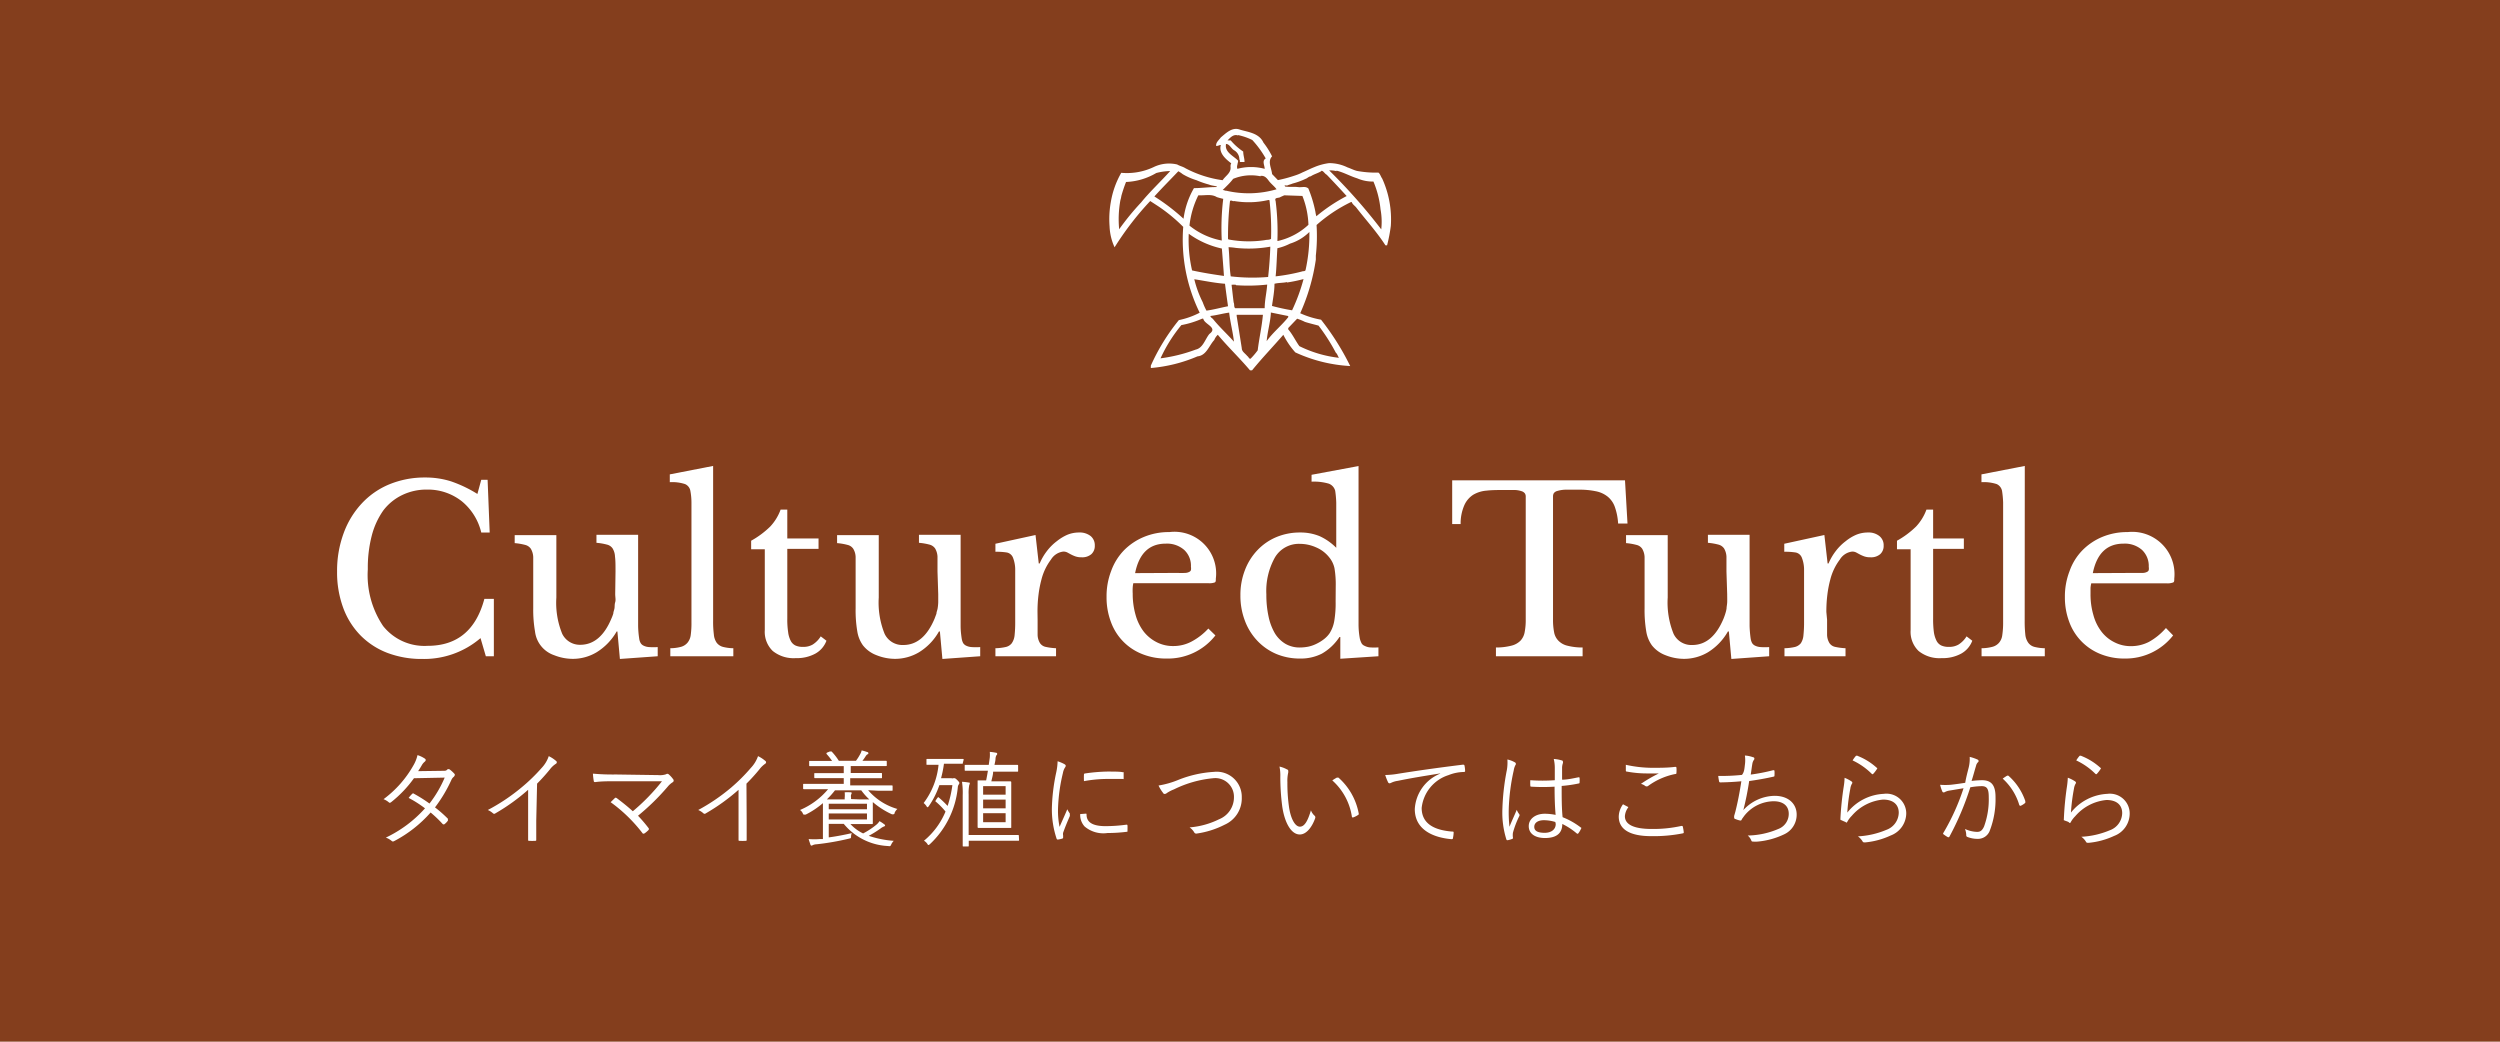 <svg xmlns="http://www.w3.org/2000/svg" viewBox="0 0 240 100">
  <defs>
    <style>
      .cls-1 {
        fill: #843e1d;
      }

      .cls-2 {
        isolation: isolate;
      }

      .cls-3 {
        fill: #fff;
      }
    </style>
  </defs>
  <g id="レイヤー_2" data-name="レイヤー 2">
    <g id="レイヤー_1-2" data-name="レイヤー 1">
      <g id="コンポーネント_1_1" data-name="コンポーネント 1 1">
        <rect id="長方形_160" data-name="長方形 160" class="cls-1" width="240" height="100"/>
        <g id="Cultured_Turtle" data-name="Cultured Turtle" class="cls-2">
          <g class="cls-2">
            <path class="cls-3" d="M46.2,46.06h.61l.2,5.06H46.2a5.51,5.51,0,0,0-1.87-3A5.25,5.25,0,0,0,41,47a5.36,5.36,0,0,0-2.4.53A5,5,0,0,0,36.8,49a7.41,7.41,0,0,0-1.11,2.42,12.29,12.29,0,0,0-.38,3.23,8.75,8.75,0,0,0,1.47,5.45A5.07,5.07,0,0,0,41.05,62q4.25,0,5.45-4.51h.91V63h-.77l-.51-1.74a8.33,8.33,0,0,1-5.59,2,9.24,9.24,0,0,1-3.37-.59,7.28,7.28,0,0,1-2.58-1.69,7.45,7.45,0,0,1-1.65-2.65,9.83,9.83,0,0,1-.58-3.47A10.41,10.41,0,0,1,33,51.16a8.35,8.35,0,0,1,1.73-2.83,7.52,7.52,0,0,1,2.66-1.84,8.87,8.87,0,0,1,3.42-.65,8.11,8.11,0,0,1,2.49.37,12.21,12.21,0,0,1,2.53,1.21Z"/>
            <path class="cls-3" d="M59.09,54.86c0-.6,0-1.07-.05-1.42a1.61,1.61,0,0,0-.23-.79.91.91,0,0,0-.55-.37,5.49,5.49,0,0,0-1-.17v-.77h4v6.75c0,.84,0,1.52,0,2a9,9,0,0,0,.1,1.19,1.19,1.19,0,0,0,.14.45.64.64,0,0,0,.3.26,1.35,1.35,0,0,0,.51.13,6.37,6.37,0,0,0,.83,0V63l-3.63.26-.24-2.64H59.2a5.6,5.6,0,0,1-1.93,2,4.45,4.45,0,0,1-2.27.63,4.85,4.85,0,0,1-1.8-.35,2.74,2.74,0,0,1-1.84-2.29,12.06,12.06,0,0,1-.17-2.22v-3.5c0-.6,0-1.07,0-1.42a1.72,1.72,0,0,0-.23-.79.94.94,0,0,0-.55-.37,5.8,5.8,0,0,0-1-.17v-.77h4v6a7.89,7.89,0,0,0,.56,3.47A1.88,1.88,0,0,0,55.7,61.9c1.29,0,2.3-.84,3-2.53a3.73,3.73,0,0,0,.18-.48c0-.15.08-.31.11-.49s0-.37.07-.59,0-.49,0-.79Z"/>
            <path class="cls-3" d="M68.46,59.57a9.64,9.64,0,0,0,.07,1.34,1.63,1.63,0,0,0,.27.79,1.12,1.12,0,0,0,.6.4,4.23,4.23,0,0,0,1,.13V63H64.35v-.77a4,4,0,0,0,1.05-.14A1.26,1.26,0,0,0,66,61.7a1.44,1.44,0,0,0,.31-.74,8.21,8.21,0,0,0,.07-1.24V50.24c0-.79,0-1.46,0-2a6.11,6.11,0,0,0-.1-1.09.87.87,0,0,0-.52-.68,4,4,0,0,0-1.46-.18v-.75l4.16-.81Z"/>
            <path class="cls-3" d="M72.11,52.73v-.82a8.51,8.51,0,0,0,1.83-1.36,4.77,4.77,0,0,0,1-1.63h.64v2.77h3v1h-3v6.68a8,8,0,0,0,.08,1.3,2.45,2.45,0,0,0,.25.85,1,1,0,0,0,.46.45,1.7,1.7,0,0,0,.73.13,1.74,1.74,0,0,0,.93-.23,2.46,2.46,0,0,0,.76-.78l.55.42a2.36,2.36,0,0,1-1.07,1.24,3.71,3.71,0,0,1-1.88.43,3.18,3.18,0,0,1-2.21-.69,2.55,2.55,0,0,1-.76-2V52.73Z"/>
            <path class="cls-3" d="M90,54.86c0-.6,0-1.07,0-1.42a1.72,1.72,0,0,0-.23-.79.94.94,0,0,0-.55-.37,5.66,5.66,0,0,0-1-.17v-.77h4v6.75c0,.84,0,1.52,0,2s.06.92.1,1.19a1.41,1.41,0,0,0,.14.45.7.7,0,0,0,.3.26,1.41,1.41,0,0,0,.52.13,6.21,6.21,0,0,0,.82,0V63l-3.63.26-.24-2.64h-.09a5.49,5.49,0,0,1-1.92,2,4.51,4.51,0,0,1-2.28.63,4.83,4.83,0,0,1-1.79-.35,3,3,0,0,1-1.31-.95,3.13,3.13,0,0,1-.54-1.34,12.18,12.18,0,0,1-.16-2.22v-3.5c0-.6,0-1.07,0-1.42a1.61,1.61,0,0,0-.23-.79.91.91,0,0,0-.55-.37,5.49,5.49,0,0,0-1-.17v-.77h4v6a8,8,0,0,0,.56,3.47,1.89,1.89,0,0,0,1.8,1.08c1.29,0,2.29-.84,3-2.53l.18-.48c0-.15.08-.31.11-.49a4.69,4.69,0,0,0,.06-.59c0-.22,0-.49,0-.79Z"/>
            <path class="cls-3" d="M99.61,59.5c0,.6,0,1.08,0,1.43a1.59,1.59,0,0,0,.23.81.87.87,0,0,0,.54.36,5.84,5.84,0,0,0,1,.13V63H95.56v-.77a4.91,4.91,0,0,0,1-.12,1,1,0,0,0,.57-.36A1.62,1.62,0,0,0,97.4,61a11.68,11.68,0,0,0,.06-1.33V57.08c0-1,0-1.77,0-2.33a3.17,3.17,0,0,0-.22-1.23.8.8,0,0,0-.58-.48,6.29,6.29,0,0,0-1.1-.07V52.2l3.85-.84.31,2.73h.09a5.41,5.41,0,0,1,.71-1.21,4.86,4.86,0,0,1,.94-.93,4.48,4.48,0,0,1,1-.61,2.94,2.94,0,0,1,1.12-.22,1.7,1.7,0,0,1,1.12.34,1.13,1.13,0,0,1,.4.91,1.06,1.06,0,0,1-.33.83,1.34,1.34,0,0,1-.94.3,1.72,1.72,0,0,1-.6-.09,3.46,3.46,0,0,1-.43-.19l-.35-.19a.86.86,0,0,0-.36-.08,1.6,1.6,0,0,0-1.19.76,5.37,5.37,0,0,0-.92,1.92,10.51,10.51,0,0,0-.28,1.44,13.08,13.08,0,0,0-.1,1.68Z"/>
            <path class="cls-3" d="M116.68,61A5.78,5.78,0,0,1,112,63.22a6.11,6.11,0,0,1-2.35-.43,5.21,5.21,0,0,1-3-3.08,6.63,6.63,0,0,1-.42-2.41,6.7,6.7,0,0,1,.44-2.48,5.56,5.56,0,0,1,1.24-2,5.82,5.82,0,0,1,1.92-1.28,6.22,6.22,0,0,1,2.43-.46,4,4,0,0,1,4.46,4.47c0,.2,0,.33-.12.37a1.51,1.51,0,0,1-.56.07h-7.24a2.22,2.22,0,0,0-.06.43,4.61,4.61,0,0,0,0,.56,7.4,7.4,0,0,0,.28,2.07,4.7,4.7,0,0,0,.79,1.6,3.73,3.73,0,0,0,1.23,1,3.4,3.4,0,0,0,1.6.37,3.69,3.69,0,0,0,1.71-.41A6,6,0,0,0,116,60.34ZM113.05,55a7.09,7.09,0,0,0,.71,0,.89.89,0,0,0,.39-.09.32.32,0,0,0,.18-.18,1,1,0,0,0,0-.32,2.07,2.07,0,0,0-.65-1.62,2.5,2.5,0,0,0-1.77-.6c-1.58,0-2.56.94-2.94,2.83Z"/>
            <path class="cls-3" d="M128.67,61.15h-.08a5,5,0,0,1-1.69,1.6,4.46,4.46,0,0,1-2.1.47,5.79,5.79,0,0,1-2.3-.45,5.42,5.42,0,0,1-1.8-1.26,5.67,5.67,0,0,1-1.19-1.92,6.69,6.69,0,0,1-.43-2.44,6.53,6.53,0,0,1,.43-2.41,5.72,5.72,0,0,1,1.19-1.91,5.36,5.36,0,0,1,1.81-1.26,5.81,5.81,0,0,1,2.29-.45,4.81,4.81,0,0,1,1.88.35,5.36,5.36,0,0,1,1.6,1.12V50.35c0-.84,0-1.53,0-2.09a10,10,0,0,0-.1-1.14,1,1,0,0,0-.62-.69,5.05,5.05,0,0,0-1.65-.19v-.66l4.51-.84V57.43c0,1,0,1.85,0,2.5a7.57,7.57,0,0,0,.13,1.4,2,2,0,0,0,.17.44A.59.59,0,0,0,131,62a1.41,1.41,0,0,0,.5.15,6.28,6.28,0,0,0,.83,0V63l-3.66.24Zm-.44-4.86a9.49,9.49,0,0,0-.12-1.74,2.43,2.43,0,0,0-.47-1,3.18,3.18,0,0,0-1.29-1,3.81,3.81,0,0,0-1.55-.34,2.67,2.67,0,0,0-2.41,1.31,6.59,6.59,0,0,0-.82,3.55,9.73,9.73,0,0,0,.21,2.11,5.42,5.42,0,0,0,.61,1.62,3,3,0,0,0,1,1,2.7,2.7,0,0,0,1.4.36,4.34,4.34,0,0,0,.8-.08,3.31,3.31,0,0,0,.8-.28,4,4,0,0,0,.71-.44,2.52,2.52,0,0,0,.55-.58,3.24,3.24,0,0,0,.44-1.17,10.17,10.17,0,0,0,.13-1.87Z"/>
            <path class="cls-3" d="M156.24,50.26h-.9a5.81,5.81,0,0,0-.31-1.58,2.24,2.24,0,0,0-.69-1,2.61,2.61,0,0,0-1.14-.52,7.57,7.57,0,0,0-1.62-.15c-.55,0-1,0-1.31,0a3,3,0,0,0-.76.12.62.62,0,0,0-.34.21.61.61,0,0,0-.08.32V59.46a6.09,6.09,0,0,0,.1,1.21,1.55,1.55,0,0,0,.4.82,1.76,1.76,0,0,0,.85.49,5.81,5.81,0,0,0,1.49.18V63h-8.32v-.84a5.9,5.9,0,0,0,1.5-.18,1.83,1.83,0,0,0,.87-.49,1.62,1.62,0,0,0,.39-.82,6.09,6.09,0,0,0,.1-1.21V47.69a.53.53,0,0,0-.08-.32.61.61,0,0,0-.3-.21,2.36,2.36,0,0,0-.65-.12c-.28,0-.65,0-1.12,0s-1.11,0-1.6.06a3,3,0,0,0-1.28.39,2.31,2.31,0,0,0-.86,1,4.36,4.36,0,0,0-.36,1.82h-.81v-4.2H156Z"/>
            <path class="cls-3" d="M165.74,54.86c0-.6,0-1.07,0-1.42a1.72,1.72,0,0,0-.23-.79.94.94,0,0,0-.55-.37,5.66,5.66,0,0,0-1-.17v-.77h4v6.75c0,.84,0,1.52,0,2a11.11,11.11,0,0,0,.1,1.19,1.41,1.41,0,0,0,.14.45.7.7,0,0,0,.3.26,1.41,1.41,0,0,0,.52.13,6.21,6.21,0,0,0,.82,0V63l-3.63.26-.24-2.64h-.09a5.58,5.58,0,0,1-1.92,2,4.51,4.51,0,0,1-2.28.63,4.83,4.83,0,0,1-1.79-.35,3,3,0,0,1-1.31-.95,3.13,3.13,0,0,1-.54-1.34,12.18,12.18,0,0,1-.16-2.22v-3.5c0-.6,0-1.07,0-1.42a1.72,1.72,0,0,0-.23-.79.91.91,0,0,0-.55-.37,5.66,5.66,0,0,0-1-.17v-.77h4v6a8,8,0,0,0,.56,3.47,1.89,1.89,0,0,0,1.8,1.08c1.29,0,2.29-.84,3-2.53.07-.18.13-.34.17-.48a3.19,3.19,0,0,0,.12-.49c0-.17.05-.37.06-.59s0-.49,0-.79Z"/>
            <path class="cls-3" d="M175.4,59.5c0,.6,0,1.08,0,1.43a1.59,1.59,0,0,0,.23.81.87.87,0,0,0,.54.36,5.84,5.84,0,0,0,1,.13V63h-5.86v-.77a4.91,4.91,0,0,0,1-.12,1.08,1.08,0,0,0,.57-.36,1.62,1.62,0,0,0,.25-.76,11.68,11.68,0,0,0,.06-1.33V57.08c0-1,0-1.77,0-2.33a3.17,3.17,0,0,0-.22-1.23.8.8,0,0,0-.58-.48,6.29,6.29,0,0,0-1.1-.07V52.2l3.85-.84.31,2.73h.09a5.41,5.41,0,0,1,.71-1.21,4.86,4.86,0,0,1,.94-.93,4.29,4.29,0,0,1,1-.61,2.94,2.94,0,0,1,1.12-.22,1.66,1.66,0,0,1,1.11.34,1.11,1.11,0,0,1,.41.91,1.06,1.06,0,0,1-.33.83,1.34,1.34,0,0,1-.94.3,1.72,1.72,0,0,1-.6-.09,3.46,3.46,0,0,1-.43-.19l-.35-.19a.86.86,0,0,0-.36-.08,1.6,1.6,0,0,0-1.19.76,5.37,5.37,0,0,0-.92,1.92,10.51,10.51,0,0,0-.28,1.44,13.08,13.08,0,0,0-.1,1.68Z"/>
            <path class="cls-3" d="M182.11,52.73v-.82a8.51,8.51,0,0,0,1.83-1.36,4.77,4.77,0,0,0,1-1.63h.64v2.77h2.95v1h-2.95v6.68a9.49,9.49,0,0,0,.07,1.3,2.67,2.67,0,0,0,.26.85,1,1,0,0,0,.46.45,1.7,1.7,0,0,0,.73.13,1.74,1.74,0,0,0,.93-.23,2.46,2.46,0,0,0,.76-.78l.55.42a2.36,2.36,0,0,1-1.07,1.24,3.71,3.71,0,0,1-1.88.43,3.18,3.18,0,0,1-2.21-.69,2.55,2.55,0,0,1-.76-2V52.73Z"/>
            <path class="cls-3" d="M194.37,59.57a11.87,11.87,0,0,0,.06,1.34,1.63,1.63,0,0,0,.28.79,1.06,1.06,0,0,0,.59.4,4.38,4.38,0,0,0,1,.13V63h-6.07v-.77a4.12,4.12,0,0,0,1.06-.14,1.27,1.27,0,0,0,.62-.39,1.37,1.37,0,0,0,.31-.74,8,8,0,0,0,.08-1.24V50.24c0-.79,0-1.46,0-2a9,9,0,0,0-.1-1.09.91.91,0,0,0-.52-.68,4.05,4.05,0,0,0-1.46-.18v-.75l4.16-.81Z"/>
            <path class="cls-3" d="M208.62,61A5.79,5.79,0,0,1,204,63.22a6.07,6.07,0,0,1-2.35-.43,5.26,5.26,0,0,1-3-3.08,6.63,6.63,0,0,1-.42-2.41,6.71,6.71,0,0,1,.45-2.48,5.43,5.43,0,0,1,1.24-2,5.78,5.78,0,0,1,1.91-1.28,6.22,6.22,0,0,1,2.43-.46,4.06,4.06,0,0,1,4.47,4.47c0,.2,0,.33-.12.37A1.51,1.51,0,0,1,208,56h-7.24a3.21,3.21,0,0,0-.07.43c0,.16,0,.35,0,.56a7.05,7.05,0,0,0,.28,2.07,4.52,4.52,0,0,0,.79,1.6,3.54,3.54,0,0,0,1.23,1,3.39,3.39,0,0,0,1.59.37,3.73,3.73,0,0,0,1.72-.41,6,6,0,0,0,1.63-1.33ZM205,55c.29,0,.53,0,.71,0a.93.93,0,0,0,.39-.09.32.32,0,0,0,.18-.18,1,1,0,0,0,0-.32,2.11,2.11,0,0,0-.65-1.62,2.5,2.5,0,0,0-1.77-.6c-1.58,0-2.57.94-2.95,2.83Z"/>
          </g>
        </g>
        <g id="浅井企画" class="cls-2">
          <g class="cls-2">
            <path class="cls-3" d="M42.39,74c.34,0,.45,0,.53-.11a.21.21,0,0,1,.28,0,3.09,3.09,0,0,1,.43.4c.08.1,0,.19-.05.27a.77.77,0,0,0-.24.3,13.75,13.75,0,0,1-1.58,2.65A12,12,0,0,1,43,78.6c0,.06,0,.11,0,.18a1.52,1.52,0,0,1-.33.34c-.08.06-.12,0-.16,0A11.59,11.59,0,0,0,41.34,78a12.19,12.19,0,0,1-3.47,2.73c-.11.06-.18.08-.27,0a1.82,1.82,0,0,0-.56-.32A11.85,11.85,0,0,0,40.8,77.6a10.67,10.67,0,0,0-1.57-1,2.71,2.71,0,0,1,.35-.4.11.11,0,0,1,.16,0,13.43,13.43,0,0,1,1.49.94,11.07,11.07,0,0,0,1.46-2.49l-2.95.06A11.35,11.35,0,0,1,37.56,77c-.1.08-.17.1-.26,0a1.84,1.84,0,0,0-.48-.28,10.31,10.31,0,0,0,2.86-3.23,3.47,3.47,0,0,0,.4-1,2.73,2.73,0,0,1,.71.34c.12.08.09.2,0,.28a1.17,1.17,0,0,0-.29.34c-.11.19-.2.34-.36.58Z"/>
            <path class="cls-3" d="M51.48,78.79c0,.6,0,1.17,0,1.81,0,.09,0,.12-.1.12a5.61,5.61,0,0,1-.58,0c-.08,0-.1,0-.1-.12,0-.6,0-1.2,0-1.78v-3a19.06,19.06,0,0,1-3.14,2.26.17.17,0,0,1-.23,0,1.79,1.79,0,0,0-.5-.32A18.43,18.43,0,0,0,50,75.65,16.83,16.83,0,0,0,52,73.72a3.06,3.06,0,0,0,.68-1.13,3.05,3.05,0,0,1,.69.45.16.16,0,0,1,0,.28,2.22,2.22,0,0,0-.57.53,18,18,0,0,1-1.24,1.38Z"/>
            <path class="cls-3" d="M63.21,74.41a1.78,1.78,0,0,0,.73-.08.2.2,0,0,1,.25,0,2.69,2.69,0,0,1,.43.47.19.19,0,0,1-.05.3,2,2,0,0,0-.47.42,22.27,22.27,0,0,1-2.85,2.79,14.91,14.91,0,0,1,1,1.17.15.15,0,0,1,0,.21,2.8,2.8,0,0,1-.38.32c-.07,0-.11.06-.17,0a14.59,14.59,0,0,0-3.08-3l.4-.39c.07-.06.1-.05.19,0,.58.44,1.08.84,1.54,1.26A19.22,19.22,0,0,0,63.55,75l-4.39,0c-.81,0-1.43,0-2,.08-.11,0-.14,0-.16-.11a6.47,6.47,0,0,1-.08-.7,21.13,21.13,0,0,0,2.22.08Z"/>
            <path class="cls-3" d="M71.68,78.79c0,.6,0,1.17,0,1.81,0,.09,0,.12-.1.12a5.61,5.61,0,0,1-.58,0c-.08,0-.1,0-.1-.12,0-.6,0-1.2,0-1.78v-3a19.06,19.06,0,0,1-3.14,2.26.17.17,0,0,1-.23,0,1.79,1.79,0,0,0-.5-.32,18.43,18.43,0,0,0,3.11-2.11,16.83,16.83,0,0,0,1.94-1.93,3.12,3.12,0,0,0,.69-1.13,3.05,3.05,0,0,1,.69.45.16.16,0,0,1,0,.28,2.44,2.44,0,0,0-.55.53,18.09,18.09,0,0,1-1.25,1.38Z"/>
            <path class="cls-3" d="M83.34,75.86a5.79,5.79,0,0,0,2.81,1.8,1.1,1.1,0,0,0-.26.35c0,.12-.08.16-.12.16a.43.43,0,0,1-.15,0A7.72,7.72,0,0,1,83.79,77c0,.12,0,.3,0,.57v.68c0,.52,0,.73,0,.78s0,.08-.08.08-.4,0-1.27,0h-.8a4.06,4.06,0,0,0,1.22.9,7.32,7.32,0,0,0,1.25-.82,1.4,1.4,0,0,0,.32-.36,3.34,3.34,0,0,1,.48.32.11.11,0,0,1,.06.09s0,.07-.1.1a1.23,1.23,0,0,0-.33.19,10,10,0,0,1-1.14.71,9.63,9.63,0,0,0,2.4.48,1.19,1.19,0,0,0-.24.35c-.08.17-.1.18-.29.15A5.86,5.86,0,0,1,81,79.09H79.56v1.3c.68-.09,1.43-.23,2.21-.41a1.23,1.23,0,0,0-.07.29c0,.21,0,.19-.2.24a24.61,24.61,0,0,1-3.1.54,1,1,0,0,0-.37.08.25.25,0,0,1-.13.05s-.07,0-.1-.1-.12-.34-.17-.53a6.71,6.71,0,0,0,1.08,0l.29,0V77.9c0-.37,0-.63,0-.8a8,8,0,0,1-1.65,1.1.54.54,0,0,1-.16,0c-.05,0-.08,0-.13-.14a.83.83,0,0,0-.26-.3,7.14,7.14,0,0,0,2.7-2h-1c-1,0-1.27,0-1.32,0s-.08,0-.08-.08v-.35c0-.07,0-.08.08-.08s.36,0,1.32,0H81V74.7H79.66c-1,0-1.36,0-1.41,0s-.08,0-.08-.08V74.3c0-.07,0-.08.08-.08s.39,0,1.41,0H81v-.67H79.15c-1,0-1.34,0-1.39,0s-.08,0-.08-.08v-.34c0-.07,0-.08.08-.08s.38,0,1.39,0h.73a5.7,5.7,0,0,0-.54-.68c0-.06,0-.09.08-.13l.25-.1c.09,0,.11,0,.16,0a5.44,5.44,0,0,1,.7.9h1.64a4.62,4.62,0,0,0,.39-.61,1.38,1.38,0,0,0,.16-.39,4.08,4.08,0,0,1,.54.16s.1,0,.1.1,0,.09-.1.12a.69.69,0,0,0-.17.2,4.23,4.23,0,0,1-.3.42h.88c1,0,1.34,0,1.38,0s.08,0,.08.08v.34c0,.07,0,.08-.08.08s-.38,0-1.38,0h-2v.67h1.51c1,0,1.35,0,1.41,0s.08,0,.08.08v.34c0,.07,0,.08-.08.08s-.4,0-1.41,0H81.62v.69h2.67c.95,0,1.27,0,1.32,0s.08,0,.08.08v.35c0,.07,0,.08-.08.08s-.37,0-1.32,0Zm-.89.88h1a5.84,5.84,0,0,1-.77-.87H80.16a8.07,8.07,0,0,1-.78.87h1.71v-.15a2.55,2.55,0,0,0,0-.53,4.56,4.56,0,0,1,.55,0c.07,0,.12,0,.12.08a.46.46,0,0,1-.06.16.69.69,0,0,0,0,.25v.16Zm.78.42H79.56v.53h3.67Zm0,.93H79.56v.58h3.67Z"/>
            <path class="cls-3" d="M92.43,73.24c0,.07,0,.08-.09.08s-.3,0-1.08,0h-.64a10.67,10.67,0,0,1-.28,1.39h1a.32.32,0,0,0,.19,0,.17.17,0,0,1,.11,0c.06,0,.13.05.28.2s.18.22.18.26a.24.24,0,0,1-.06.14.52.52,0,0,0-.09.27,8.58,8.58,0,0,1-2.67,5.45c-.07.06-.11.09-.14.09s-.06,0-.13-.13a1,1,0,0,0-.31-.28,7.2,7.2,0,0,0,2.07-2.8,6.81,6.81,0,0,0-.92-.94c-.06,0-.06-.07,0-.17l.15-.21c.06-.08.09-.08.16,0a10.07,10.07,0,0,1,.81.78,10.83,10.83,0,0,0,.46-2H90.18a8,8,0,0,1-1,2c-.06.08-.09.12-.13.12s-.06,0-.1-.09a1.42,1.42,0,0,0-.28-.31,7.24,7.24,0,0,0,1.43-3.67h0c-.78,0-1,0-1.08,0s-.08,0-.08-.08v-.4c0-.07,0-.08.08-.08s.3,0,1.08,0h1.24c.78,0,1,0,1.08,0s.09,0,.09.08Zm5.4,7.39c0,.07,0,.08-.08.08s-.35,0-1.28,0H93v.47c0,.07,0,.08-.08.08H92.5c-.07,0-.08,0-.08-.08s0-.35,0-1.07V76.34a6.91,6.91,0,0,0-.07-1.29,6,6,0,0,1,.63.07c.07,0,.12,0,.12.09a.43.43,0,0,1-.05.15,4,4,0,0,0-.06.92v3.88h3.46c.93,0,1.24,0,1.28,0s.08,0,.08.08ZM97.74,74c0,.07,0,.08-.08.08s-.37,0-1.32,0h-1c0,.31-.11.62-.17.93H96c.73,0,1,0,1,0s.08,0,.08.08,0,.34,0,1.1v2.12c0,.76,0,1,0,1.09s0,.08-.08.08-.28,0-1,0H94.93c-.73,0-1,0-1,0s-.08,0-.08-.08,0-.33,0-1.09V76.1c0-.76,0-1,0-1.1s0-.08.08-.08.23,0,.74,0c.06-.3.12-.62.17-.93H94c-1,0-1.26,0-1.31,0s-.08,0-.08-.08v-.4c0-.07,0-.08.08-.08s.36,0,1.31,0h.92l.1-.71a3.37,3.37,0,0,0,0-.54,4.52,4.52,0,0,1,.58.08c.08,0,.13.05.13.1s0,.09-.07.14a.82.82,0,0,0-.09.31c0,.2-.06.41-.1.62h.87c1,0,1.27,0,1.32,0s.08,0,.08.08Zm-1.2,1.47H94.38v.82h2.16Zm0,1.29H94.38v.84h2.16Zm0,1.31H94.38v.86h2.16Z"/>
            <path class="cls-3" d="M102.17,73.35c.1.06.14.1.14.16a.27.27,0,0,1-.07.17,1.47,1.47,0,0,0-.2.53,16.39,16.39,0,0,0-.47,3.45,7.62,7.62,0,0,0,.15,1.72c.24-.56.45-1,.74-1.69a2.49,2.49,0,0,0,.24.4.16.16,0,0,1,0,.1.33.33,0,0,1,0,.16c-.22.51-.43,1-.64,1.59a.6.6,0,0,0,0,.25c0,.09,0,.15,0,.22a.09.09,0,0,1-.07.09,2.42,2.42,0,0,1-.45.1.13.13,0,0,1-.11-.1,8.88,8.88,0,0,1-.45-2.9,18.2,18.2,0,0,1,.41-3.41,5.77,5.77,0,0,0,.14-1.11A3.69,3.69,0,0,1,102.17,73.35Zm2.07,4.76c.05,0,.07,0,.07.1,0,.76.64,1.1,1.82,1.1a15,15,0,0,0,2-.14c.08,0,.1,0,.11.1s0,.33,0,.47,0,.1-.13.12a15,15,0,0,1-1.79.11,2.78,2.78,0,0,1-2.2-.63,1.65,1.65,0,0,1-.42-1.19Zm-.18-3.72c0-.09,0-.12.12-.14a16.54,16.54,0,0,1,2.12-.18c.58,0,1.15,0,1.42.05s.15,0,.15.1,0,.32,0,.47,0,.1-.11.09c-.39,0-1,0-1.61,0a12.67,12.67,0,0,0-2.09.21C104.05,74.67,104.05,74.51,104.06,74.39Z"/>
            <path class="cls-3" d="M113.14,74.86a10.92,10.92,0,0,1,3.39-.76,2.41,2.41,0,0,1,2.68,2.46,2.76,2.76,0,0,1-1.64,2.61,8.51,8.51,0,0,1-2.68.85.22.22,0,0,1-.25-.12,1.49,1.49,0,0,0-.44-.47,7.79,7.79,0,0,0,2.83-.78,2.27,2.27,0,0,0,1.43-2.12,1.79,1.79,0,0,0-2-1.82,10.75,10.75,0,0,0-3.76,1.07,3.39,3.39,0,0,0-.68.35.37.37,0,0,1-.19.09c-.07,0-.12,0-.19-.12a3.58,3.58,0,0,1-.42-.69A8.53,8.53,0,0,0,113.14,74.86Z"/>
            <path class="cls-3" d="M123.58,73.88c.06,0,.09.07.09.11a.74.74,0,0,1,0,.18,3.44,3.44,0,0,0-.08.92,16,16,0,0,0,.14,2.27c.15,1.18.58,2,1.06,2s.78-.64,1.06-1.57a1.27,1.27,0,0,0,.33.5.22.22,0,0,1,.08.25c-.28.81-.82,1.57-1.48,1.57-.84,0-1.47-1.16-1.69-2.73a21.94,21.94,0,0,1-.18-2.79,4.24,4.24,0,0,0-.08-1A2.75,2.75,0,0,1,123.58,73.88Zm4.76.77c.06,0,.11,0,.15,0a6.06,6.06,0,0,1,1.95,3.46.11.11,0,0,1-.07.13,2,2,0,0,1-.46.23.09.09,0,0,1-.13-.08,5.83,5.83,0,0,0-1.88-3.47A4.09,4.09,0,0,1,128.34,74.65Z"/>
            <path class="cls-3" d="M138.25,74.25c-1.5.24-2.8.45-4.06.71a2.15,2.15,0,0,0-.6.17.56.56,0,0,1-.19.07.17.17,0,0,1-.14-.09,5.54,5.54,0,0,1-.28-.71,7.82,7.82,0,0,0,1.24-.12c1.49-.24,3.52-.54,6.2-.87.1,0,.15,0,.17.08a2.84,2.84,0,0,1,.06.5c0,.09,0,.11-.13.12a4.14,4.14,0,0,0-1.46.3,3.72,3.72,0,0,0-2.58,3.15c0,1.66,1.45,2.15,2.91,2.27.13,0,.16,0,.16.11a3,3,0,0,1-.06.48c0,.11-.05.15-.16.14-1.69-.15-3.51-.87-3.51-2.89a3.9,3.9,0,0,1,2.44-3.4Z"/>
            <path class="cls-3" d="M145.42,73.18a.17.17,0,0,1,.06.27,1.61,1.61,0,0,0-.16.5,19.72,19.72,0,0,0-.48,3.69,13,13,0,0,0,.07,1.73c.21-.54.44-1,.7-1.63a1.53,1.53,0,0,0,.23.41.18.18,0,0,1,0,.22,8.67,8.67,0,0,0-.6,1.58,1.74,1.74,0,0,0,0,.45.1.1,0,0,1-.05.13,2.66,2.66,0,0,1-.45.13c-.07,0-.1,0-.13-.08a8.62,8.62,0,0,1-.38-2.92,22.54,22.54,0,0,1,.43-3.75,4.24,4.24,0,0,0,.05-1A2.52,2.52,0,0,1,145.42,73.18Zm3.82,2.34a18.18,18.18,0,0,1-2.22,0c-.06,0-.1,0-.11-.09a4.09,4.09,0,0,1,0-.53,16.74,16.74,0,0,0,2.35,0c0-.37,0-.75,0-1.15a3.67,3.67,0,0,0-.1-.89,3.33,3.33,0,0,1,.77.14c.07,0,.11.07.11.12a.27.27,0,0,1,0,.14,1.39,1.39,0,0,0-.08.48c0,.35,0,.7,0,1.11.52,0,1.06-.13,1.58-.23.08,0,.09,0,.1.07a2.58,2.58,0,0,1,0,.4c0,.07,0,.11-.07.12a12.61,12.61,0,0,1-1.65.24c0,1.17,0,2.12.09,3a7.14,7.14,0,0,1,1.76,1c.05,0,.05.06,0,.13a1.86,1.86,0,0,1-.27.44c0,.06-.08,0-.12,0a6.51,6.51,0,0,0-1.4-.92c0,.88-.54,1.35-1.66,1.35-.94,0-1.56-.41-1.56-1.14s.69-1.19,1.53-1.19a5.35,5.35,0,0,1,1.05.11C149.27,77.47,149.24,76.55,149.24,75.52Zm.07,3.39a3.91,3.91,0,0,0-1.09-.17c-.55,0-.93.23-.93.64s.37.57,1,.57,1.06-.32,1.06-.85Z"/>
            <path class="cls-3" d="M156.26,77.45c.06,0,.07.07,0,.13a1.58,1.58,0,0,0-.27.78c0,.82.92,1.22,2.56,1.22a12.41,12.41,0,0,0,2.86-.29c.09,0,.12,0,.14.07a5,5,0,0,1,.09.52c0,.08,0,.11-.13.13a14.4,14.4,0,0,1-3,.26c-1.94,0-3.11-.59-3.11-1.88a2.08,2.08,0,0,1,.41-1.18Zm2.34-3.74c.71,0,1.51,0,2.2-.09.09,0,.13,0,.14.09a2.9,2.9,0,0,1,0,.45c0,.11,0,.14-.14.15a6.59,6.59,0,0,0-2.58,1.14.23.23,0,0,1-.28,0,1.12,1.12,0,0,0-.41-.2,13.11,13.11,0,0,1,1.72-1c-.33,0-.77,0-1.08,0a10.43,10.43,0,0,1-2-.18c-.06,0-.09,0-.09-.14s0-.34,0-.51A11.89,11.89,0,0,0,158.6,73.71Z"/>
            <path class="cls-3" d="M167.51,73.42a3.22,3.22,0,0,0,0-.89,2.83,2.83,0,0,1,.8.17c.08,0,.11.07.11.13a.2.2,0,0,1-.06.14.87.87,0,0,0-.13.33c-.07.39-.09.64-.16,1.06a18,18,0,0,0,2.15-.42c.09,0,.12,0,.13.07a3,3,0,0,1,0,.43c0,.08,0,.1-.1.12-.79.18-1.55.31-2.33.42a27,27,0,0,1-.56,2.79,4.15,4.15,0,0,1,3-1.37c1.41,0,2.12.84,2.12,1.79a2.07,2.07,0,0,1-1.19,1.9,7.41,7.41,0,0,1-2.53.7,2.63,2.63,0,0,1-.49,0c-.07,0-.11,0-.16-.14a1.16,1.16,0,0,0-.33-.44,7.76,7.76,0,0,0,2.94-.63,1.55,1.55,0,0,0,1-1.46c0-.75-.53-1.2-1.45-1.2a3.65,3.65,0,0,0-2.82,1.4l-.24.33c0,.09-.08.13-.16.12a2.22,2.22,0,0,1-.44-.14c-.09,0-.13-.08-.13-.14a.79.79,0,0,1,0-.17c.05-.16.08-.28.11-.38.23-.91.41-1.83.58-2.94-.59.06-1.34.1-2,.11a.12.12,0,0,1-.14-.11,5.08,5.08,0,0,1-.08-.51,19.42,19.42,0,0,0,2.28-.1C167.44,74.12,167.46,73.86,167.51,73.42Z"/>
            <path class="cls-3" d="M177.72,75c.12.07.13.16.06.25a1.29,1.29,0,0,0-.15.47,18.15,18.15,0,0,0-.29,2.29,4.75,4.75,0,0,1,3.49-1.8A1.9,1.9,0,0,1,183,78.08a2.3,2.3,0,0,1-1.5,2.13,7.42,7.42,0,0,1-2.43.66c-.16,0-.21,0-.26-.09a1.6,1.6,0,0,0-.45-.49,8.05,8.05,0,0,0,2.72-.62,1.79,1.79,0,0,0,1.2-1.65c0-.71-.45-1.26-1.51-1.26a4.49,4.49,0,0,0-3,1.56,2.48,2.48,0,0,0-.44.59c-.05.08-.08.08-.16,0a3.89,3.89,0,0,1-.41-.18c-.06,0-.08,0-.08-.14A29.47,29.47,0,0,1,177,75.5a6,6,0,0,0,.08-.83A3.22,3.22,0,0,1,177.72,75Zm.48-2.43a.11.11,0,0,1,.14,0,5.94,5.94,0,0,1,1.83,1.14c.06,0,.06.07,0,.14a3.09,3.09,0,0,1-.33.43c-.05.06-.1.06-.16,0A6.54,6.54,0,0,0,177.85,73,2.86,2.86,0,0,1,178.2,72.53Z"/>
            <path class="cls-3" d="M189,73.66a3.44,3.44,0,0,0,.09-1,4.2,4.2,0,0,1,.78.27.15.15,0,0,1,0,.26.68.68,0,0,0-.17.33c-.15.49-.28,1-.43,1.45a9.2,9.2,0,0,1,1-.07c.87,0,1.3.44,1.3,1.61a8.36,8.36,0,0,1-.55,3.23,1.2,1.2,0,0,1-1.14.79,2.63,2.63,0,0,1-1-.18.16.16,0,0,1-.12-.17,1.77,1.77,0,0,0-.12-.6,2.91,2.91,0,0,0,1.16.28c.29,0,.48-.1.67-.52a7.56,7.56,0,0,0,.45-2.81c0-.78-.15-1.06-.69-1.06a7.06,7.06,0,0,0-1.08.11,27.17,27.17,0,0,1-2,4.73.12.12,0,0,1-.17.05,2.82,2.82,0,0,1-.4-.27c-.06,0-.05-.1,0-.16a21.23,21.23,0,0,0,1.92-4.26l-1.32.22a1.45,1.45,0,0,0-.44.13c-.11.07-.2.07-.26,0a3.81,3.81,0,0,1-.23-.68,6.77,6.77,0,0,0,1,0c.55-.06.94-.12,1.41-.19C188.75,74.62,188.86,74.22,189,73.66Zm3.67.82a.13.13,0,0,1,.15,0,5.7,5.7,0,0,1,1.61,2.42c0,.07,0,.12,0,.17a1.71,1.71,0,0,1-.41.27c-.07.05-.14,0-.17-.06a5.54,5.54,0,0,0-1.59-2.53A4.5,4.5,0,0,1,192.66,74.48Z"/>
            <path class="cls-3" d="M199.19,75c.12.07.13.16.06.25a1.29,1.29,0,0,0-.15.47,18.15,18.15,0,0,0-.29,2.29,4.75,4.75,0,0,1,3.49-1.8,1.9,1.9,0,0,1,2.15,1.91,2.3,2.3,0,0,1-1.5,2.13,7.42,7.42,0,0,1-2.43.66c-.16,0-.21,0-.26-.09a1.6,1.6,0,0,0-.45-.49,8.05,8.05,0,0,0,2.72-.62,1.79,1.79,0,0,0,1.2-1.65c0-.71-.45-1.26-1.51-1.26a4.49,4.49,0,0,0-3,1.56,2.48,2.48,0,0,0-.44.59c-.05.08-.08.08-.16,0s-.28-.12-.41-.18-.08,0-.08-.14a29.38,29.38,0,0,1,.3-3.14,8,8,0,0,0,.08-.83A3.37,3.37,0,0,1,199.19,75Zm.48-2.43a.11.11,0,0,1,.14,0,5.94,5.94,0,0,1,1.83,1.14c.06,0,.06.07,0,.14a3.09,3.09,0,0,1-.33.43c-.05.06-.1.06-.16,0A6.54,6.54,0,0,0,199.32,73,2.86,2.86,0,0,1,199.67,72.53Z"/>
          </g>
        </g>
        <g id="グループ_40566" data-name="グループ 40566">
          <g id="グループ_4" data-name="グループ 4">
            <g id="グループ_3" data-name="グループ 3">
              <g id="グループ_2" data-name="グループ 2">
                <g id="グループ_1" data-name="グループ 1">
                  <path id="パス_1" data-name="パス 1" class="cls-3" d="M121.29,13.69a7.52,7.52,0,0,1,.83,1.32c-.46.48-.05,1.14,0,1.7l.56.58a13.07,13.07,0,0,0,1.63-.44,4.66,4.66,0,0,0,.73-.3c.38-.16.74-.35,1.12-.5a5.52,5.52,0,0,1,1.43-.39,4,4,0,0,1,1.77.41c.3.1.62.27.92.34a10,10,0,0,0,2.05.16c.17.13.22.38.36.57a9.45,9.45,0,0,1,.83,4.54,15,15,0,0,1-.36,1.87H133c-.82-1.28-1.89-2.45-2.81-3.64-.13-.16-.36-.3-.42-.51l-.08,0a14.39,14.39,0,0,0-3.3,2.2,17,17,0,0,1-.07,2.94c0,.1,0,.29,0,.38a19.28,19.28,0,0,1-1.5,5.15,8.28,8.28,0,0,0,2,.62,24.84,24.84,0,0,1,2.8,4.45,14.4,14.4,0,0,1-5.27-1.31,7.76,7.76,0,0,1-1.15-1.69h0c-1,1.15-2,2.19-3,3.41H120c-1-1.18-2.1-2.23-3.09-3.41a1.31,1.31,0,0,0-.34.5c-.5.53-.75,1.49-1.61,1.57a14.39,14.39,0,0,1-4.48,1.12V35.1a19.62,19.62,0,0,1,2.69-4.37,7.67,7.67,0,0,0,2-.71,15.94,15.94,0,0,1-1.58-8.24,15.64,15.64,0,0,0-2.43-2v0l-.74-.48A28.85,28.85,0,0,0,107,23.74a5.24,5.24,0,0,1-.48-2,9.23,9.23,0,0,1,.12-2.35,8.43,8.43,0,0,1,1-2.8,6,6,0,0,0,3.11-.55,3.4,3.4,0,0,1,2.26-.25c.25.15.54.2.79.36a10.75,10.75,0,0,0,3.57,1.15c.3-.45.84-.7.76-1.3,0-.1,0-.21.07-.32-.55-.42-1.22-1-1-1.76,0,0-.06,0-.08,0a1.21,1.21,0,0,1-.36.1c-.07-.33.26-.57.44-.83.51-.42,1.08-1,1.79-.76S120.86,12.73,121.29,13.69ZM118.84,13c-.43-.14-.73.21-1,.48l.31,0a5.82,5.82,0,0,0,1.2,1.07c0,.38.14.7.12,1l-.39,0c-.12,0,0-.17-.1-.24a1,1,0,0,0-.5-.88c-.3-.17-.44-.61-.79-.61v.06c-.11.77.78,1.11,1.17,1.55,0,.13-.06.26-.07.4a.56.56,0,0,0,0,.38,5,5,0,0,1,2.62,0c0-.34-.29-.76.1-1a9.65,9.65,0,0,0-1.29-1.77,5.84,5.84,0,0,0-1.35-.47Zm9.46,3.43a2.38,2.38,0,0,0-.7-.07,53.77,53.77,0,0,1,5,5.66,6.58,6.58,0,0,0-.07-1.93,9.14,9.14,0,0,0-.68-2.66,3.78,3.78,0,0,1-1.56-.31C129.61,16.91,129,16.55,128.3,16.38ZM111,16.61a6.19,6.19,0,0,1-2.9.86,13.18,13.18,0,0,0-.45,1.34,2.59,2.59,0,0,1-.09.4,10.13,10.13,0,0,0-.12,2.8,24.94,24.94,0,0,1,2.12-2.59c.81-1,1.88-2,2.78-3A5.57,5.57,0,0,0,111,16.61Zm2.12-.17c-.75.79-1.57,1.61-2.3,2.42A19.49,19.49,0,0,1,113.62,21a7.89,7.89,0,0,1,1-2.94c.75,0,1.35-.1,2.14-.1l.08-.05c-.22-.08-.53-.08-.77-.19a8.66,8.66,0,0,1-1.21-.42,6,6,0,0,1-1.32-.58,2.8,2.8,0,0,0-.4-.27Zm13.71,0c-.33.2-.7.28-1,.49-.18,0-.33.19-.5.24a6.81,6.81,0,0,1-1.24.45c-.17.08-.37.11-.54.2a.34.34,0,0,0-.24,0l.07.09c.44.06.82,0,1.22.05s.7-.11,1,.13a11.9,11.9,0,0,1,.68,2.25,2.84,2.84,0,0,0,.09.42,16.2,16.2,0,0,1,2.91-1.94c-.64-.7-1.29-1.4-1.92-2.05-.19-.09-.33-.4-.51-.37Zm-5.79.49a4.49,4.49,0,0,0-2.66.24c-.25.35-.67.74-1,1.07v0c.12,0,.26.09.35.07a9.49,9.49,0,0,0,4.82-.14c-.21-.29-.55-.54-.76-.83s-.43-.51-.8-.45Zm-6,1.82a8.55,8.55,0,0,0-.85,2.91,6.94,6.94,0,0,0,3.1,1.43,23.24,23.24,0,0,1,.14-4c-.21-.05-.41-.1-.62-.17C116.3,18.6,115.68,18.78,115.06,18.75Zm8.25,0-.36.16c-.16.14-.63,0-.47.39a23.34,23.34,0,0,1,.17,3.83s0,0,.06,0a6.37,6.37,0,0,0,2.92-1.55,8.21,8.21,0,0,0-.58-2.77Zm-1.52.45a8.48,8.48,0,0,1-3.29.1c-.14.06-.28-.13-.4,0a29.92,29.92,0,0,0-.19,3.66L118,23a10.51,10.51,0,0,0,3.45.05c.21-.05.38,0,.57-.12a25.53,25.53,0,0,0-.15-3.71Zm3.93,3.07a4.56,4.56,0,0,1-1.86,1.12,5.15,5.15,0,0,1-1.21.44c-.06.84-.08,1.88-.17,2.7a17.73,17.73,0,0,0,2.5-.46c.13-.06.3,0,.37-.13a15.66,15.66,0,0,0,.37-3.67Zm-11.58.17a13,13,0,0,0,.32,3.52c1,.22,2.06.39,3.06.53-.06-.88-.13-1.74-.2-2.63a8.46,8.46,0,0,1-3.18-1.42Zm4.53,1.36a6.3,6.3,0,0,0-.71-.07c.1.95.07,1.87.21,2.8a17.94,17.94,0,0,0,3.59.06c.11-1,.18-1.94.21-2.91a11.78,11.78,0,0,1-3.3.12Zm4.9,3.28c-.42.09-.81.06-1.2.16,0,.7-.14,1.42-.24,2.13a19,19,0,0,0,1.93.42,17.54,17.54,0,0,0,1.1-3,14,14,0,0,1-1.59.33Zm-8.9-.28a10.28,10.28,0,0,0,.81,2.21,5.87,5.87,0,0,0,.36.81c.68-.09,1.4-.29,2.07-.42-.1-.71-.2-1.43-.29-2.16-1-.07-2-.29-3-.44Zm4,.54a2,2,0,0,0-.42,0c.07.56.13,1.15.2,1.69.09.19,0,.43.15.56h2.83c0-.77.19-1.5.24-2.27a16.71,16.71,0,0,1-3,.06ZM122,30l0,.11c-.06.88-.33,1.79-.4,2.64.61-.85,1.43-1.49,2.07-2.3v-.11L122,30Zm-5.8.33c0,.14.17.2.26.31.61.76,1.38,1.46,2,2.16-.1-.92-.35-1.83-.46-2.79-.6.08-1.18.25-1.78.32Zm2.52-.11,0,.11.49,3.09c0,.33.31.49.53.76.13.08.16.28.31.26a6.7,6.7,0,0,0,.69-.81c.14-1.16.4-2.28.5-3.41Zm-3.31.37a8.94,8.94,0,0,1-2,.62,14.42,14.42,0,0,0-2,3.19,15.21,15.21,0,0,0,3.38-.84c.7-.15.9-1,1.31-1.5.84-.61-.41-.9-.57-1.41,0,0,0-.08-.1-.06Zm9.12,0-.86.9v.13c.42.48.7,1.1,1.07,1.61a11.49,11.49,0,0,0,3.8,1.12c-.11-.16-.16-.38-.3-.49a18.17,18.17,0,0,0-1.66-2.6c-.43-.12-.88-.22-1.31-.36a5.1,5.1,0,0,0-.73-.3Z"/>
                </g>
              </g>
            </g>
          </g>
        </g>
      </g>
    </g>
  </g>
</svg>
